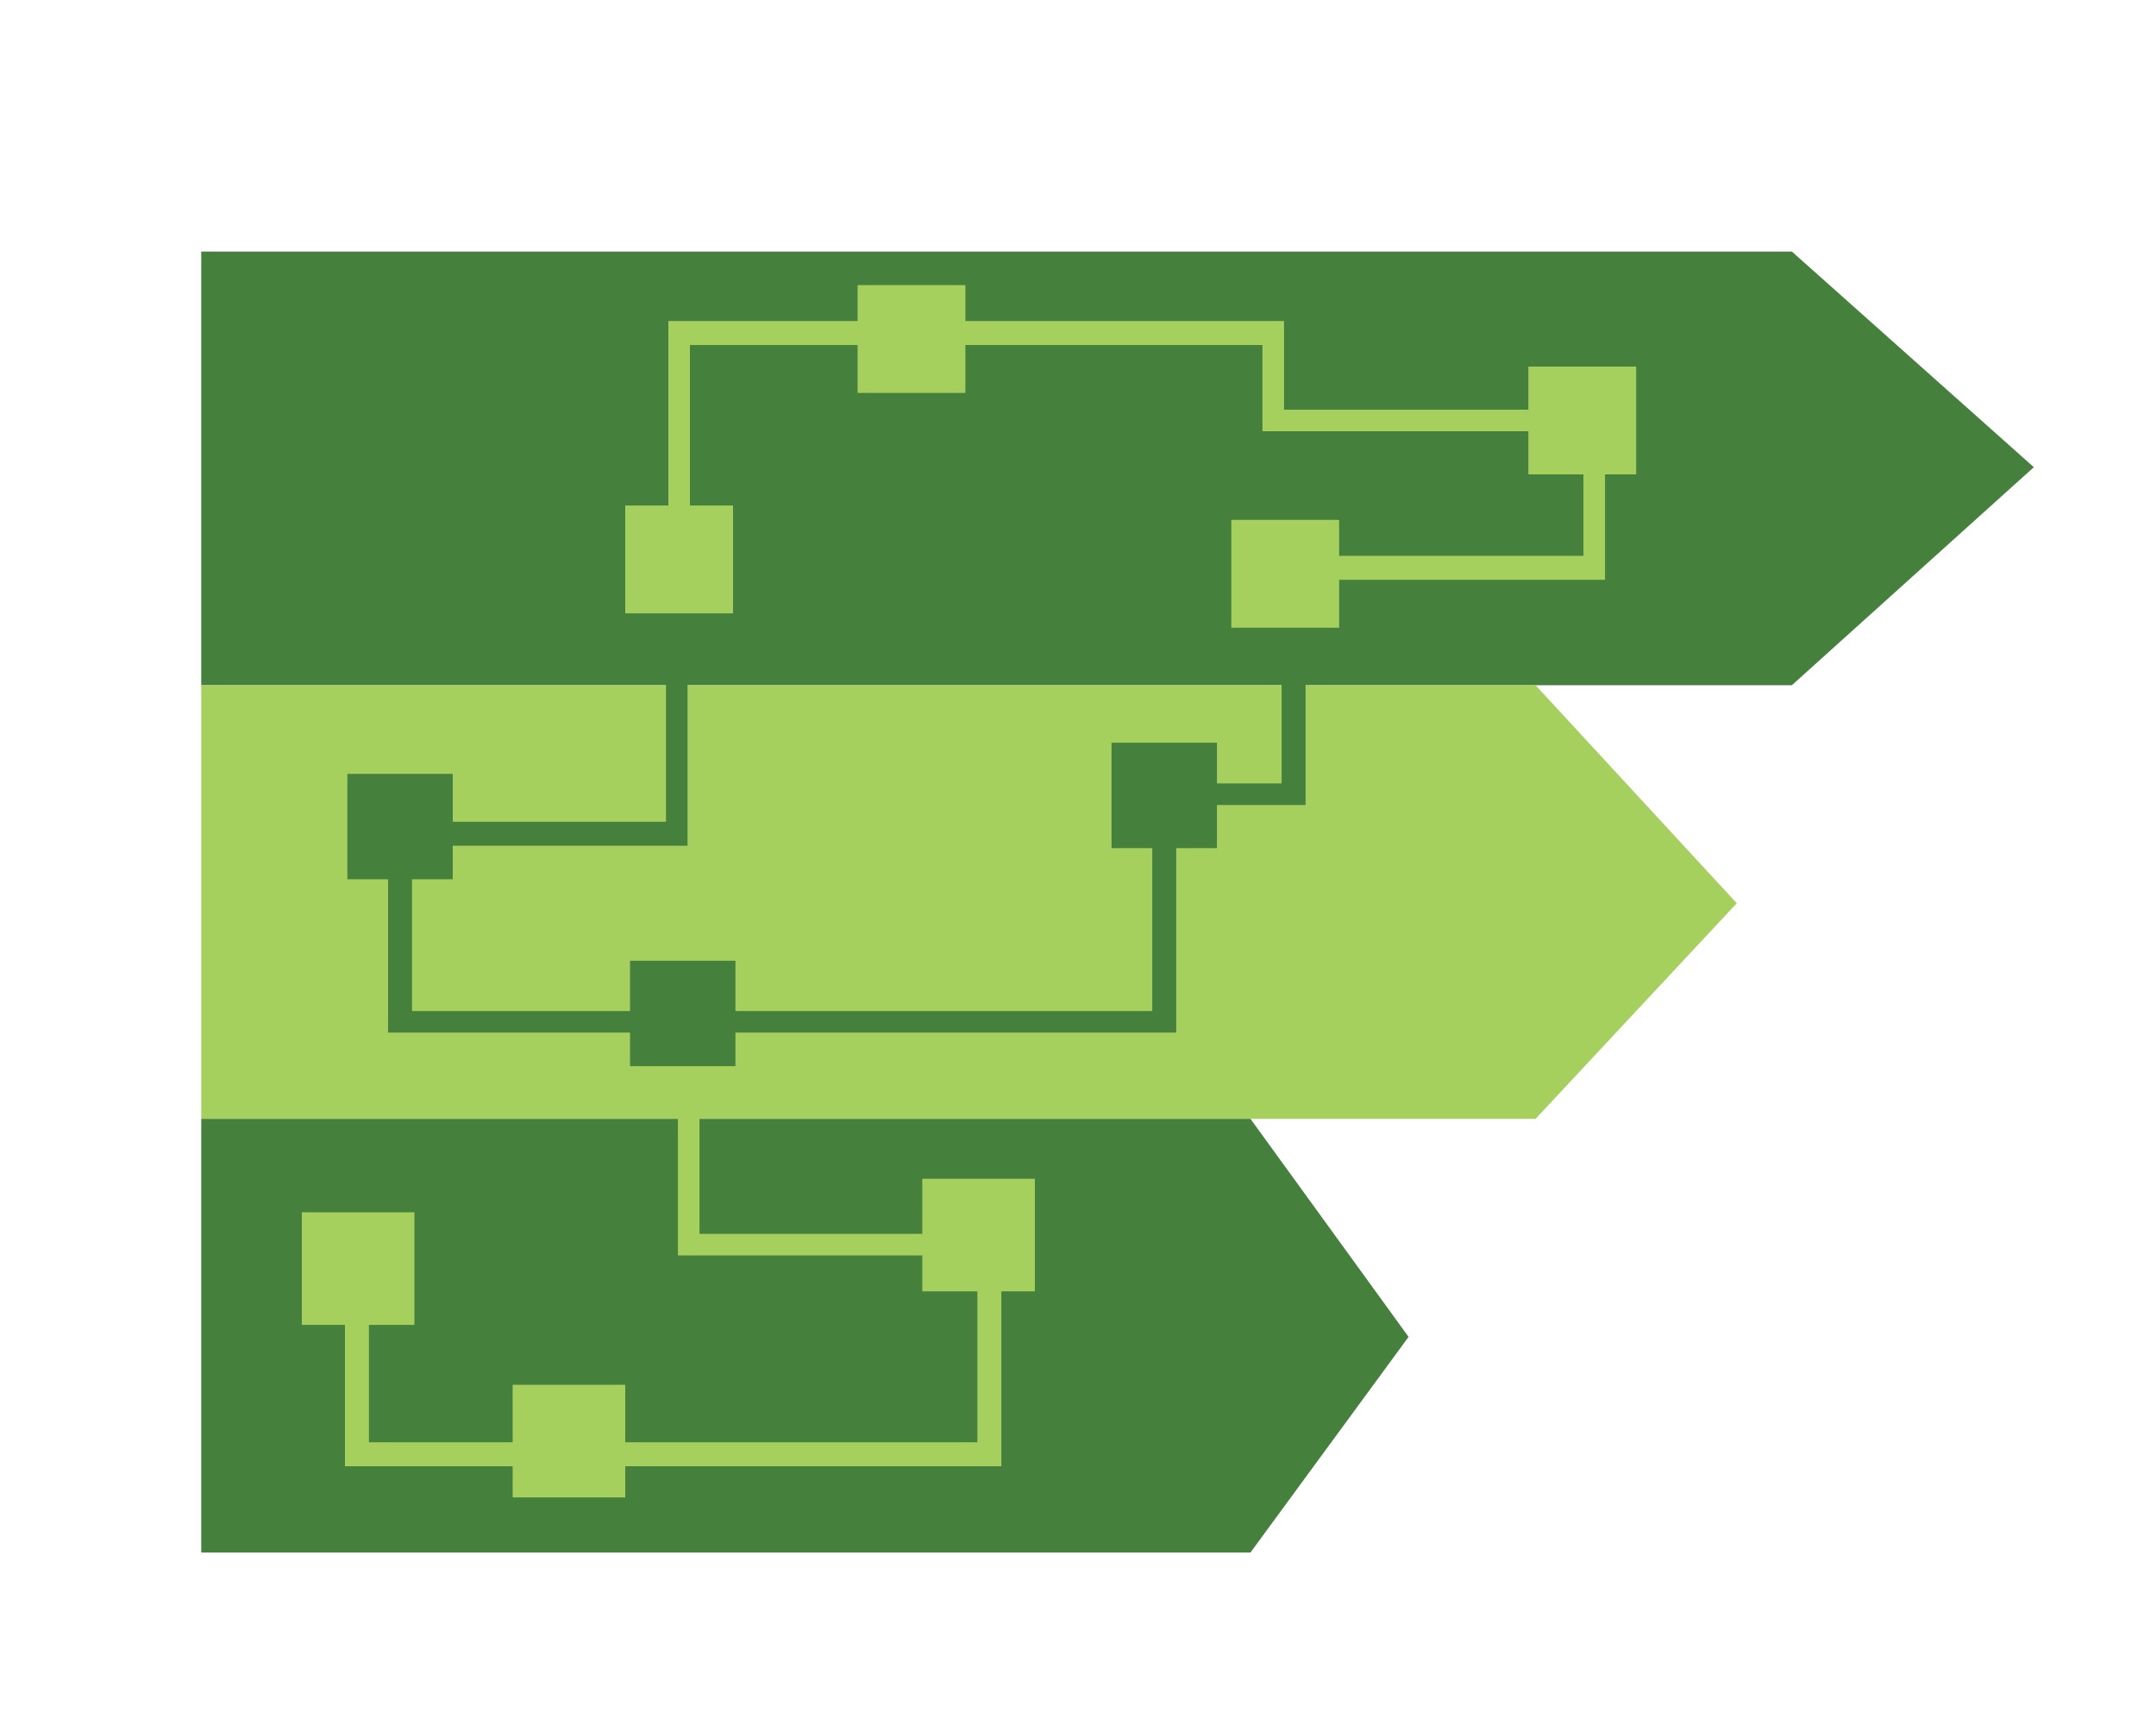 <?xml version="1.0" encoding="utf-8"?>
<!-- Generator: Adobe Illustrator 23.0.1, SVG Export Plug-In . SVG Version: 6.00 Build 0)  -->
<svg version="1.1" id="Layer_1" xmlns="http://www.w3.org/2000/svg" xmlns:xlink="http://www.w3.org/1999/xlink" x="0px" y="0px"
	 viewBox="0 0 90 72" style="enable-background:new 0 0 90 72;" xml:space="preserve">
<style type="text/css">
	.st0{fill:#FFFFFF;}
	.st1{fill:#A6D060;}
	.st2{fill:#45803C;}
	.st3{fill:#C9C9C8;}
	.st4{fill:#82CCEC;}
	.st5{fill:#689A40;}
	.st6{fill:#89BB49;}
	.st7{fill:#9DDCF9;}
	.st8{fill:#45813C;}
	.st9{fill:#A6D05D;}
	.st10{fill:#76A941;}
	.st11{fill:#183319;}
	.st12{clip-path:url(#SVGID_2_);fill:#A6D060;}
	.st13{fill:#1F4393;}
	.st14{fill:none;stroke:#1F4393;stroke-width:2;stroke-miterlimit:10;}
	.st15{fill:#8BBA48;}
</style>
<polygon class="st8" points="8.4,10.5 8.4,28.6 74.8,28.6 84.9,19.5 74.8,10.5 "/>
<polygon class="st9" points="8.4,28.6 8.4,46.7 64.1,46.7 72.5,37.7 64.1,28.6 "/>
<polygon class="st8" points="8.4,46.7 8.4,64.8 52.2,64.8 58.8,55.8 52.2,46.7 "/>
<rect x="26.1" y="21.1" class="st9" width="4.5" height="4.5"/>
<rect x="35.8" y="11.9" class="st9" width="4.5" height="4.5"/>
<rect x="51.4" y="21.7" class="st9" width="4.5" height="4.5"/>
<rect x="63.8" y="15.3" class="st9" width="4.5" height="4.5"/>
<polygon class="st9" points="67,24.2 53.4,24.2 53.4,23.2 66.1,23.2 66.1,18 52.7,18 52.7,14.4 28.8,14.4 28.8,22.8 27.9,22.8 
	27.9,13.4 53.6,13.4 53.6,17.1 67,17.1 "/>
<rect x="14.5" y="32.3" class="st8" width="4.4" height="4.4"/>
<rect x="26.3" y="40.1" class="st8" width="4.4" height="4.4"/>
<rect x="46.4" y="31" class="st8" width="4.4" height="4.4"/>
<polygon class="st8" points="49.1,43.1 16.2,43.1 16.2,34.3 27.8,34.3 27.8,27.6 28.7,27.6 28.7,35.3 17.2,35.3 17.2,42.2 
	48.1,42.2 48.1,32.7 53.5,32.7 53.5,27.6 54.5,27.6 54.5,33.6 49.1,33.6 "/>
<rect x="12.6" y="50.6" class="st9" width="4.7" height="4.7"/>
<rect x="21.4" y="57.8" class="st9" width="4.7" height="4.7"/>
<rect x="38.5" y="49.2" class="st9" width="4.7" height="4.7"/>
<polygon class="st9" points="41.8,61.2 14.4,61.2 14.4,53.8 15.4,53.8 15.4,60.2 40.8,60.2 40.8,52.4 28.3,52.4 28.3,45.5 
	29.2,45.5 29.2,51.5 41.8,51.5 "/>
</svg>
